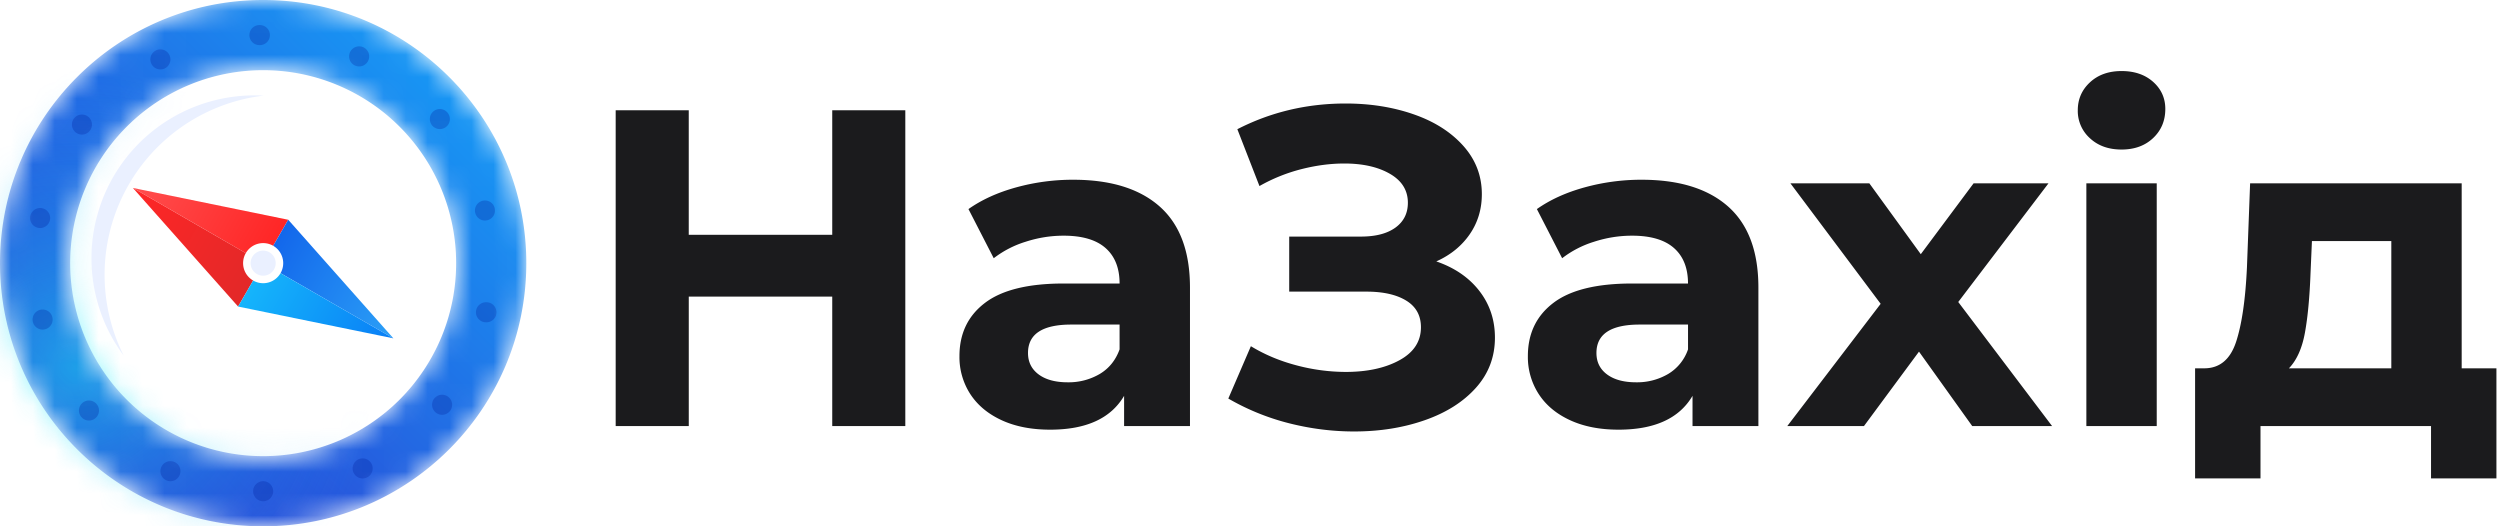 <?xml version="1.0" encoding="UTF-8"?>
<svg xmlns="http://www.w3.org/2000/svg" width="114" height="24" fill="none">
  <mask id="a" style="mask-type:alpha" maskUnits="userSpaceOnUse" x="0" y="0" width="24" height="24">
    <path d="M12 0c6.627 0 12 5.373 12 12s-5.373 12-12 12S0 18.627 0 12 5.373 0 12 0zm0 3.2a8.8 8.8 0 100 17.6 8.8 8.8 0 000-17.6z" fill="#fff"></path>
  </mask>
  <g mask="url(#a)">
    <path d="M12 0c6.627 0 12 5.373 12 12s-5.373 12-12 12S0 18.627 0 12 5.373 0 12 0zm0 3.2a8.8 8.8 0 100 17.6 8.8 8.8 0 000-17.6z" fill="url(#paint0_linear_826_3059)"></path>
    <path opacity=".7" d="M3.429 30.743c7.7 0 13.943-6.243 13.943-13.943 0-7.7-6.243-13.943-13.943-13.943-7.7 0-13.943 6.242-13.943 13.943 0 7.7 6.242 13.943 13.943 13.943z" fill="url(#paint1_radial_826_3059)"></path>
    <path opacity=".3" fill-rule="evenodd" clip-rule="evenodd" d="M12 21.943a.457.457 0 110 .914.457.457 0 010-.914zm-4.228-.914a.457.457 0 110 .914.457.457 0 010-.914zm8.765-.126a.457.457 0 110 .914.457.457 0 010-.914zm-12.48-2.64a.457.457 0 110 .914.457.457 0 010-.914zM20.16 18a.457.457 0 110 .915.457.457 0 010-.915zM1.943 14.114a.457.457 0 110 .915.457.457 0 010-.915zm20.217-.33a.457.457 0 110 .913.457.457 0 010-.914zM1.83 9.485a.457.457 0 110 .914.457.457 0 010-.914zm20.285-.343a.457.457 0 110 .914.457.457 0 010-.914zM3.737 5.223a.457.457 0 110 .914.457.457 0 010-.914zm16.32-.251a.457.457 0 110 .914.457.457 0 010-.914zM7.314 2.252a.457.457 0 110 .914.457.457 0 010-.914zm9.063-.138a.457.457 0 110 .915.457.457 0 010-.915zm-4.548-.97a.457.457 0 110 .913.457.457 0 010-.914z" fill="#00229F"></path>
  </g>
  <path fill-rule="evenodd" clip-rule="evenodd" d="M9.803 4.571a7.427 7.427 0 012.213-.21A8.229 8.229 0 005.64 16.215 7.429 7.429 0 019.803 4.571z" fill="#EAF0FF"></path>
  <path fill-rule="evenodd" clip-rule="evenodd" d="M6.062 8.571l7.08 1.45-.685 1.187a.914.914 0 00-1.249.335L6.062 8.57z" fill="url(#paint2_linear_826_3059)"></path>
  <path fill-rule="evenodd" clip-rule="evenodd" d="M6.061 8.571l5.147 2.972a.914.914 0 00.335 1.249l-.686 1.187L6.06 8.571z" fill="url(#paint3_linear_826_3059)"></path>
  <path fill-rule="evenodd" clip-rule="evenodd" d="M13.143 10.02l4.796 5.409-5.147-2.972a.914.914 0 00-.335-1.249l.686-1.188z" fill="url(#paint4_linear_826_3059)"></path>
  <path fill-rule="evenodd" clip-rule="evenodd" d="M11.543 12.792a.914.914 0 001.249-.335l5.146 2.972-7.081-1.45.686-1.187z" fill="url(#paint5_linear_826_3059)"></path>
  <path d="M12.495 12.286a.571.571 0 10-.99-.572.571.571 0 00.99.572z" fill="#EAF0FF"></path>
  <path d="M112.253 8.361v8.434h1.584v5.02h-2.982v-2.387h-7.776v2.387h-2.983v-5.02h.452c.686-.013 1.159-.418 1.42-1.213.26-.796.425-1.927.493-3.395l.144-3.826h9.648zM61.36 4.72c1.124 0 2.16.164 3.106.494.946.329 1.7.809 2.263 1.44.562.63.843 1.364.843 2.2 0 .686-.185 1.297-.555 1.832-.37.534-.878.946-1.522 1.234.836.288 1.491.737 1.964 1.347.473.61.71 1.32.71 2.13 0 .877-.288 1.638-.864 2.283-.576.645-1.354 1.138-2.335 1.481-.98.343-2.054.514-3.22.514-.987 0-1.97-.123-2.951-.37a10.82 10.82 0 01-2.788-1.131l1.029-2.387c.63.384 1.327.676 2.088.875a8.808 8.808 0 002.232.298c.987 0 1.807-.178 2.458-.535.651-.357.977-.857.977-1.502 0-.534-.223-.94-.668-1.213-.446-.275-1.053-.412-1.821-.412h-3.518v-2.51h3.271c.672 0 1.197-.137 1.574-.41.377-.275.566-.652.566-1.132 0-.563-.271-1.002-.813-1.317-.542-.315-1.238-.473-2.088-.473-.63 0-1.282.086-1.954.257a7.717 7.717 0 00-1.913.771l-1.008-2.592c1.522-.781 3.168-1.172 4.937-1.172zM48.935 8.196c1.714 0 3.03.408 3.95 1.224.918.816 1.378 2.047 1.378 3.693v6.316h-3.004V18.05c-.603 1.029-1.728 1.543-3.373 1.543-.85 0-1.588-.144-2.212-.432-.624-.288-1.1-.686-1.43-1.193a3.106 3.106 0 01-.493-1.728c0-1.029.387-1.838 1.162-2.427.775-.59 1.971-.885 3.59-.885h2.55c0-.7-.212-1.238-.637-1.615-.425-.377-1.063-.566-1.913-.566-.59 0-1.17.093-1.739.278a4.598 4.598 0 00-1.45.75l-1.152-2.241c.604-.426 1.327-.755 2.17-.988a9.722 9.722 0 012.603-.35zm25.92 0c1.714 0 3.03.408 3.95 1.224.918.816 1.378 2.047 1.378 3.693v6.316h-3.004V18.05c-.603 1.029-1.728 1.543-3.374 1.543-.85 0-1.587-.144-2.21-.432-.625-.288-1.102-.686-1.43-1.193a3.106 3.106 0 01-.494-1.728c0-1.029.387-1.838 1.162-2.427.775-.59 1.971-.885 3.59-.885h2.55c0-.7-.212-1.238-.637-1.615-.425-.377-1.063-.566-1.913-.566-.59 0-1.17.093-1.739.278a4.6 4.6 0 00-1.45.75l-1.152-2.241c.604-.426 1.327-.755 2.17-.988a9.722 9.722 0 012.603-.35zm23.492.165v11.067h-3.209V8.361h3.21zm-66.94-3.333v5.678h6.543V5.028h3.332v14.4H37.95v-5.904h-6.542v5.905h-3.333v-14.4h3.333zm53.836 3.333l2.345 3.23 2.407-3.23h3.415l-4.114 5.41 4.279 5.657h-3.642l-2.427-3.394-2.51 3.395H81.5l4.258-5.575-4.114-5.493h3.6zM51.053 14.8h-2.2c-1.317 0-1.976.432-1.976 1.296 0 .411.162.737.484.977.322.24.765.36 1.327.36a2.8 2.8 0 001.46-.38c.425-.254.727-.628.905-1.122V14.8zm25.92 0h-2.2c-1.317 0-1.975.432-1.975 1.296 0 .411.16.737.483.977.322.24.764.36 1.327.36a2.8 2.8 0 001.46-.38 2.09 2.09 0 00.906-1.122V14.8zm32.071-3.806h-3.62l-.062 1.42c-.041 1.124-.127 2.043-.257 2.756-.13.713-.374 1.255-.73 1.625h4.669v-5.8zM96.743 3.24c.59 0 1.07.164 1.44.493.37.33.555.741.555 1.235 0 .535-.185.977-.555 1.327-.37.35-.85.524-1.44.524s-1.07-.171-1.44-.514a1.668 1.668 0 01-.556-1.276c0-.507.185-.932.556-1.275.37-.343.85-.514 1.44-.514z" fill="#1B1B1D"></path>
  <defs>
    <linearGradient id="paint0_linear_826_3059" x1="23.936" y1=".064" x2="0" y2="24" gradientUnits="userSpaceOnUse">
      <stop stop-color="#13A9FB"></stop>
      <stop offset="1" stop-color="#302DCD"></stop>
    </linearGradient>
    <linearGradient id="paint2_linear_826_3059" x1="6.633" y1="7.582" x2="12.571" y2="11.01" gradientUnits="userSpaceOnUse">
      <stop stop-color="#FF4E4E"></stop>
      <stop offset="1" stop-color="#FF2626"></stop>
    </linearGradient>
    <linearGradient id="paint3_linear_826_3059" x1="5.49" y1="9.561" x2="11.428" y2="12.99" gradientUnits="userSpaceOnUse">
      <stop stop-color="#FF2727"></stop>
      <stop offset="1" stop-color="#E32828"></stop>
    </linearGradient>
    <linearGradient id="paint4_linear_826_3059" x1="12.571" y1="11.01" x2="18.51" y2="14.439" gradientUnits="userSpaceOnUse">
      <stop stop-color="#1367EB"></stop>
      <stop offset="1" stop-color="#2BA0F7"></stop>
    </linearGradient>
    <linearGradient id="paint5_linear_826_3059" x1="11.428" y1="12.99" x2="17.367" y2="16.418" gradientUnits="userSpaceOnUse">
      <stop stop-color="#15B5FB"></stop>
      <stop offset="1" stop-color="#097EF6"></stop>
    </linearGradient>
    <radialGradient id="paint1_radial_826_3059" cx="0" cy="0" r="1" gradientUnits="userSpaceOnUse" gradientTransform="translate(3.429 16.8) scale(13.729)">
      <stop stop-color="#13F7FB" stop-opacity=".701"></stop>
      <stop offset="1" stop-color="#14A6F9" stop-opacity="0"></stop>
    </radialGradient>
  </defs>
</svg>
